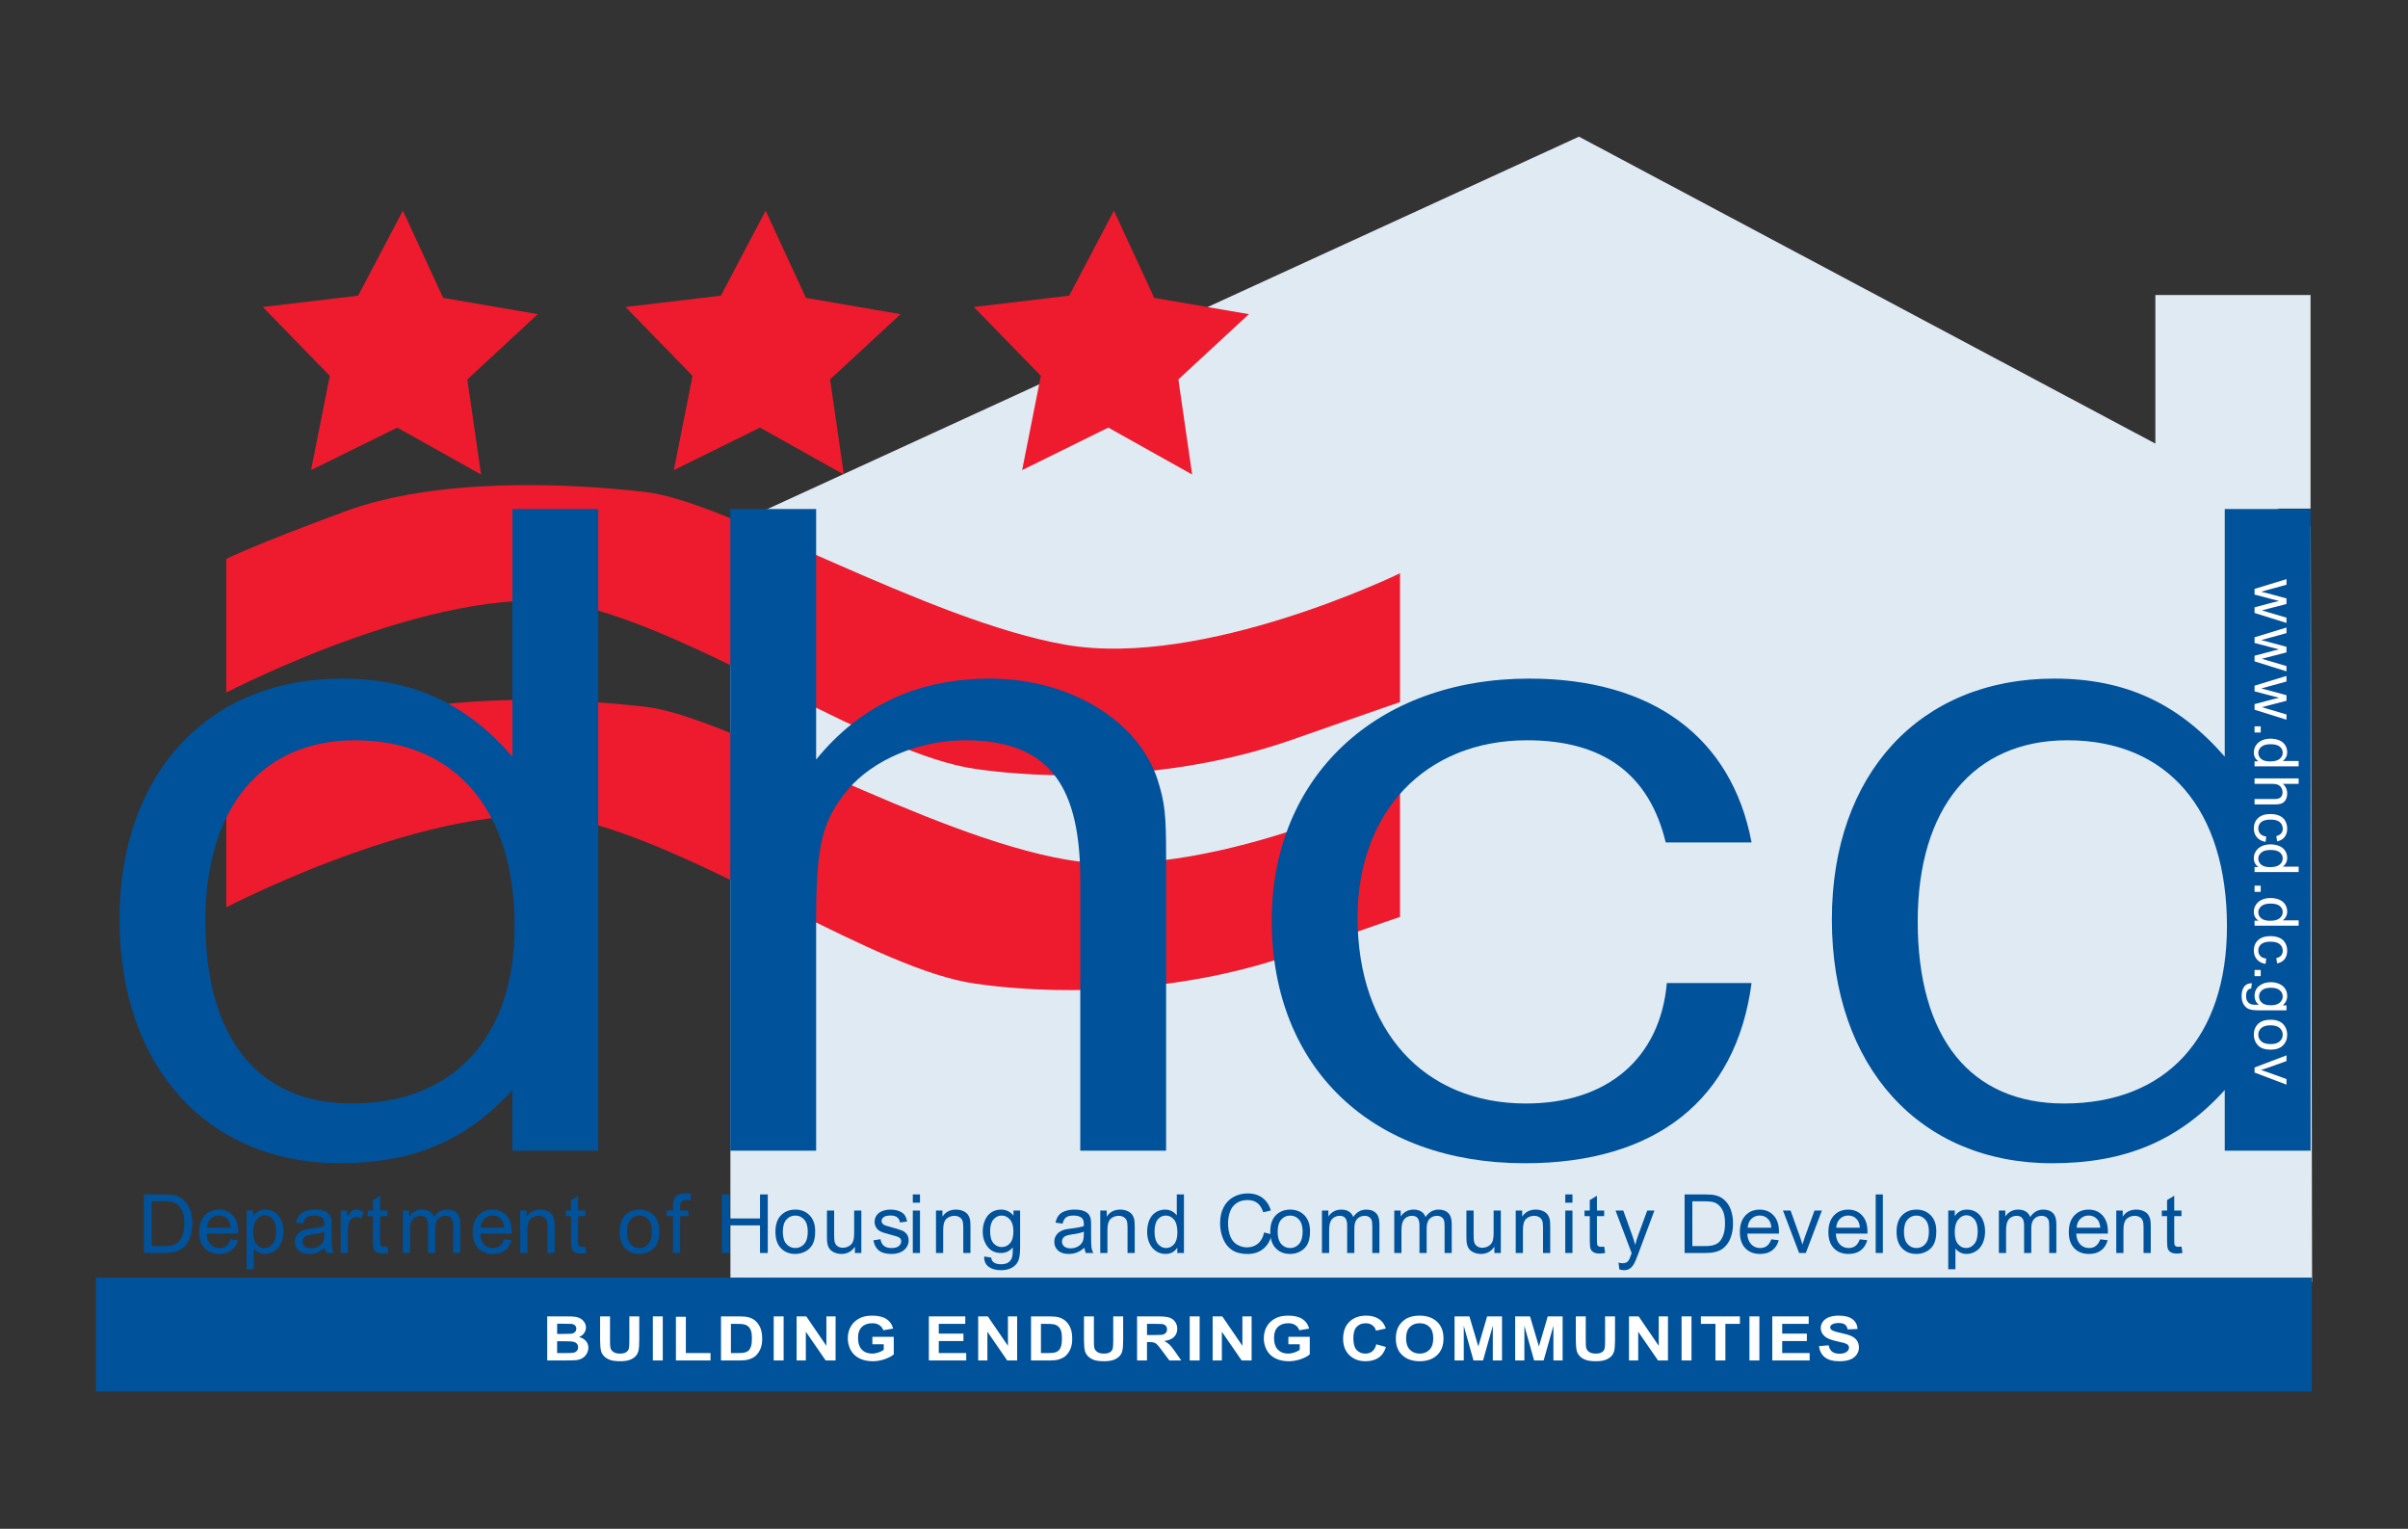 <?xml version="1.0" encoding="UTF-8"?><svg id="Layer_1" xmlns="http://www.w3.org/2000/svg" xmlns:xlink="http://www.w3.org/1999/xlink" viewBox="0 0 234.719 148.98"><rect x="0" y="0" width="234.719" height="148.98" fill="#333333" stroke="none"/><defs><clipPath id="clippath"><rect x="9.35" y="13.317" width="216" height="122.286" style="fill:none;"/></clipPath></defs><g style="clip-path:url(#clippath);"><polyline points="71.186 51.266 153.909 13.317 225.236 51.29 225.369 124.928 71.198 124.57 71.186 51.266" style="fill:#e0eaf3;"/><rect x="9.35" y="124.502" width="216" height="11.101" style="fill:#00529b;"/></g><path d="M53.339,128.281h1.914c.379,0,.662.014.848.043.186.028.353.087.5.177.147.09.269.21.367.358.098.151.147.318.147.503,0,.202-.06.386-.181.554-.121.168-.285.294-.492.378.292.076.516.206.673.39.157.183.235.399.235.647,0,.195-.05.386-.152.569-.1.186-.239.333-.415.444-.175.109-.391.178-.648.203-.161.016-.55.025-1.166.029h-1.63v-4.295M54.306,128.996v.993h.634c.376,0,.611-.005.702-.014.165-.018.296-.069.39-.155.095-.084.143-.196.143-.335,0-.132-.041-.241-.123-.323-.082-.084-.203-.134-.364-.151-.096-.01-.372-.015-.827-.015h-.555ZM54.306,130.704v1.149h.895c.349,0,.569-.009.663-.027.144-.023.261-.08.351-.172.09-.089.136-.212.136-.364,0-.129-.035-.238-.105-.328-.069-.09-.17-.155-.302-.196s-.417-.062-.857-.062h-.781Z" style="fill:#fff;"/><path d="M58.494,128.281h.967v2.327c0,.369.012.608.036.717.041.176.14.318.296.423.155.108.368.16.639.16.274,0,.48-.05.62-.15.139-.102.223-.225.251-.371.029-.147.043-.39.043-.73v-2.376h.967v2.256c0,.516-.026.88-.078,1.093-.053.213-.149.393-.289.539-.141.147-.329.263-.564.351-.235.086-.542.13-.921.13-.458,0-.804-.048-1.041-.142-.236-.096-.423-.219-.56-.369-.137-.153-.228-.311-.271-.477-.063-.246-.095-.609-.095-1.09v-2.291" style="fill:#fff;"/><rect x="63.636" y="128.281" width=".967" height="4.295" style="fill:#fff;"/><polyline points="65.886 132.576 65.886 128.317 66.853 128.317 66.853 131.853 69.258 131.853 69.258 132.576 65.886 132.576" style="fill:#fff;"/><path d="M70.279,128.281h1.767c.399,0,.703.028.912.082.281.075.521.206.722.396.2.189.353.421.457.696.105.274.157.612.157,1.015,0,.353-.049.658-.147.914-.12.312-.291.565-.513.759-.167.146-.394.26-.68.342-.213.061-.498.091-.855.091h-1.82v-4.295M71.246,129.008v2.845h.722c.27,0,.465-.014.585-.041.157-.036.287-.095.39-.179.104-.084.188-.223.254-.414.065-.194.097-.455.097-.787s-.032-.587-.097-.765c-.066-.178-.158-.316-.275-.416-.117-.1-.267-.167-.448-.202-.135-.027-.399-.041-.793-.041h-.435Z" style="fill:#fff;"/><rect x="75.417" y="128.281" width=".967" height="4.295" style="fill:#fff;"/><polyline points="77.651 132.576 77.651 128.281 78.592 128.281 80.552 131.15 80.552 128.281 81.45 128.281 81.45 132.576 80.48 132.576 78.549 129.775 78.549 132.576 77.651 132.576" style="fill:#fff;"/><path d="M85.035,130.997v-.723h2.084v1.71c-.203.176-.496.331-.88.465-.385.133-.774.201-1.168.201-.501,0-.938-.095-1.31-.283-.372-.189-.653-.459-.84-.808-.187-.352-.281-.733-.281-1.145,0-.447.105-.845.314-1.192.209-.348.515-.614.918-.8.307-.143.689-.214,1.146-.214.595,0,1.059.112,1.394.335.334.225.549.533.645.928l-.96.161c-.068-.211-.195-.378-.381-.499-.186-.123-.419-.184-.698-.184-.422,0-.758.12-1.007.361-.25.24-.374.596-.374,1.069,0,.51.126.893.378,1.146.253.256.584.383.994.383.202,0,.405-.035.609-.107.204-.07.378-.157.524-.259v-.545h-1.107" style="fill:#fff;"/><polyline points="90.54 132.576 90.54 128.281 94.091 128.281 94.091 129.008 91.507 129.008 91.507 129.96 93.912 129.96 93.912 130.684 91.507 130.684 91.507 131.853 94.183 131.853 94.183 132.576 90.54 132.576" style="fill:#fff;"/><polyline points="95.348 132.576 95.348 128.281 96.288 128.281 98.249 131.15 98.249 128.281 99.147 128.281 99.147 132.576 98.177 132.576 96.246 129.775 96.246 132.576 95.348 132.576" style="fill:#fff;"/><path d="M100.499,128.281h1.767c.399,0,.703.028.912.082.281.075.521.206.722.396.2.189.353.421.457.696.105.274.157.612.157,1.015,0,.353-.049.658-.147.914-.12.312-.291.565-.513.759-.168.146-.394.26-.68.342-.213.061-.498.091-.855.091h-1.82v-4.295M101.466,129.008v2.845h.722c.27,0,.465-.014.585-.041.156-.036.287-.095.39-.179.104-.084.188-.223.253-.414.066-.194.098-.455.098-.787s-.032-.587-.098-.765c-.065-.178-.157-.316-.274-.416-.118-.1-.267-.167-.448-.202-.135-.027-.399-.041-.793-.041h-.435Z" style="fill:#fff;"/><path d="M105.661,128.281h.967v2.327c0,.369.012.608.036.717.041.176.14.318.295.423.156.108.369.16.639.16.275,0,.481-.05.621-.15.139-.102.223-.225.252-.371.028-.147.042-.39.042-.73v-2.376h.967v2.256c0,.516-.026.88-.079,1.093-.052.213-.148.393-.289.539-.14.147-.328.263-.563.351-.235.086-.542.13-.921.13-.458,0-.804-.048-1.041-.142-.236-.096-.423-.219-.56-.369-.137-.153-.228-.311-.271-.477-.063-.246-.095-.609-.095-1.09v-2.291" style="fill:#fff;"/><path d="M110.836,132.576v-4.295h2.035c.512,0,.884.039,1.116.116.232.078.417.214.557.412.139.197.209.423.209.676,0,.323-.106.589-.317.798-.211.211-.527.343-.947.398.209.109.381.229.517.36s.32.363.551.697l.585.838h-1.157l-.699-.934c-.248-.334-.418-.544-.51-.632-.091-.086-.188-.147-.29-.178-.103-.033-.265-.049-.487-.049h-.196v1.793h-.967M111.803,130.098h.715c.464,0,.754-.018.869-.053.116-.035.206-.096.271-.182.066-.086.098-.193.098-.322,0-.144-.043-.262-.129-.349-.086-.09-.207-.146-.364-.169-.079-.01-.313-.015-.705-.015h-.755v1.09Z" style="fill:#fff;"/><rect x="115.968" y="128.281" width=".967" height="4.295" style="fill:#fff;"/><polyline points="118.202 132.576 118.202 128.281 119.142 128.281 121.103 131.15 121.103 128.281 122.001 128.281 122.001 132.576 121.031 132.576 119.1 129.775 119.1 132.576 118.202 132.576" style="fill:#fff;"/><path d="M125.585,130.997v-.723h2.084v1.71c-.202.176-.496.331-.88.465-.385.133-.774.201-1.168.201-.501,0-.938-.095-1.31-.283-.373-.189-.652-.459-.84-.808-.187-.352-.281-.733-.281-1.145,0-.447.105-.845.314-1.192.209-.348.515-.614.918-.8.307-.143.689-.214,1.147-.214.594,0,1.058.112,1.393.335.334.225.549.533.645.928l-.96.161c-.068-.211-.195-.378-.381-.499-.186-.123-.418-.184-.697-.184-.423,0-.759.12-1.008.361-.25.24-.374.596-.374,1.069,0,.51.126.893.379,1.146.252.256.583.383.993.383.202,0,.405-.035.609-.107.203-.07.378-.157.524-.259v-.545h-1.107" style="fill:#fff;"/><path d="M134.155,130.997l.938.267c-.144.469-.383.816-.717,1.045-.335.226-.758.341-1.273.341-.635,0-1.158-.195-1.567-.585-.41-.389-.615-.922-.615-1.598,0-.715.206-1.27.617-1.666.412-.395.954-.593,1.624-.593.586,0,1.062.155,1.428.466.218.184.381.447.49.791l-.958.205c-.056-.223-.174-.398-.354-.527-.179-.129-.398-.194-.655-.194-.355,0-.643.115-.864.343-.221.229-.332.599-.332,1.11,0,.543.109.93.327,1.161.218.23.501.345.85.345.256,0,.478-.073.663-.219.185-.147.318-.377.398-.692" style="fill:#fff;"/><path d="M136.06,130.455c0-.437.073-.805.219-1.101.109-.219.258-.415.446-.589.188-.174.395-.303.619-.387.298-.113.642-.17,1.032-.17.706,0,1.27.196,1.694.589.424.393.635.938.635,1.638,0,.693-.21,1.235-.63,1.628-.42.39-.982.587-1.685.587-.713,0-1.279-.195-1.7-.585-.42-.389-.63-.926-.63-1.61M137.057,130.426c0,.486.125.855.375,1.105.251.252.568.377.954.377s.702-.125.949-.373c.247-.25.371-.623.371-1.121,0-.492-.121-.859-.361-1.101-.241-.243-.56-.364-.959-.364s-.72.123-.964.368c-.243.246-.365.615-.365,1.109Z" style="fill:#fff;"/><polyline points="141.783 132.576 141.783 128.281 143.23 128.281 144.099 131.211 144.958 128.281 146.409 128.281 146.409 132.576 145.51 132.576 145.51 129.195 144.559 132.576 143.628 132.576 142.681 129.195 142.681 132.576 141.783 132.576" style="fill:#fff;"/><polyline points="147.69 132.576 147.69 128.281 149.138 128.281 150.006 131.211 150.866 128.281 152.316 128.281 152.316 132.576 151.418 132.576 151.418 129.195 150.467 132.576 149.536 132.576 148.589 129.195 148.589 132.576 147.69 132.576" style="fill:#fff;"/><path d="M153.604,128.281h.967v2.327c0,.369.012.608.036.717.041.176.14.318.296.423.155.108.368.16.638.16.275,0,.482-.05.621-.15.14-.102.224-.225.252-.371.028-.147.042-.39.042-.73v-2.376h.967v2.256c0,.516-.026.88-.078,1.093-.053.213-.149.393-.289.539-.141.147-.329.263-.564.351-.235.086-.542.13-.921.13-.457,0-.804-.048-1.04-.142-.237-.096-.424-.219-.561-.369-.137-.153-.227-.311-.271-.477-.063-.246-.095-.609-.095-1.09v-2.291" style="fill:#fff;"/><polyline points="158.786 132.576 158.786 128.281 159.726 128.281 161.686 131.15 161.686 128.281 162.585 128.281 162.585 132.576 161.615 132.576 159.684 129.775 159.684 132.576 158.786 132.576" style="fill:#fff;"/><rect x="163.912" y="128.281" width=".966" height="4.295" style="fill:#fff;"/><polyline points="167.213 132.576 167.213 129.008 165.792 129.008 165.792 128.281 169.598 128.281 169.598 129.008 168.181 129.008 168.181 132.576 167.213 132.576" style="fill:#fff;"/><rect x="170.528" y="128.281" width=".967" height="4.295" style="fill:#fff;"/><polyline points="172.752 132.576 172.752 128.281 176.303 128.281 176.303 129.008 173.719 129.008 173.719 129.96 176.123 129.96 176.123 130.684 173.719 130.684 173.719 131.853 176.394 131.853 176.394 132.576 172.752 132.576" style="fill:#fff;"/><path d="M177.304,131.179l.941-.082c.057.283.172.491.345.624.173.133.406.199.7.199.311,0,.547-.059.704-.178.158-.117.237-.256.237-.414,0-.101-.033-.187-.099-.26-.067-.07-.183-.132-.348-.185-.113-.035-.372-.098-.774-.188-.519-.115-.882-.256-1.092-.424-.294-.237-.441-.525-.441-.865,0-.218.07-.423.207-.613.139-.191.338-.336.598-.435.261-.1.575-.15.943-.15.601,0,1.053.118,1.357.355.304.236.464.551.479.946l-.967.038c-.041-.221-.13-.379-.266-.477-.137-.095-.341-.144-.613-.144-.281,0-.501.052-.659.155-.103.067-.155.155-.155.267,0,.101.049.188.145.261.122.091.418.187.888.287.47.099.819.202,1.043.309.226.106.403.252.53.436.128.185.191.413.191.684,0,.246-.076.477-.228.692-.153.215-.369.374-.648.479-.278.104-.626.156-1.042.156-.605,0-1.07-.125-1.394-.377-.325-.25-.519-.616-.582-1.096" style="fill:#fff;"/><path d="M22.055,54.465v13.023s22.325-11.625,34.883-8.371c12.556,3.256,28.37,14.418,38.137,15.815,9.767,1.392,21.392.463,30.694-2.791,9.303-3.256,10.698-3.723,10.698-3.723v-12.555s-19.069,9.301-32.556,6.975c-13.488-2.326-33.021-13.953-40.927-14.883-7.908-.929-20.464-1.394-29.301,1.862-8.837,3.253-11.628,4.648-11.628,4.648" style="fill:#ed1b2d;"/><path d="M22.055,75.395v13.024s22.325-11.627,34.883-8.372c12.556,3.254,28.37,14.416,38.137,15.813,9.767,1.394,21.392.463,30.694-2.791,9.303-3.256,10.698-3.721,10.698-3.721v-12.556s-19.068,9.3-32.556,6.974c-13.487-2.324-33.021-13.951-40.927-14.881-7.908-.931-20.464-1.396-29.301,1.86-8.837,3.256-11.628,4.65-11.628,4.65" style="fill:#ed1b2d;"/><polyline points="46.894 46.242 38.723 41.671 30.322 45.81 32.146 36.626 25.613 29.917 34.911 28.812 39.271 20.527 43.197 29.028 52.425 30.615 45.553 36.974 46.894 46.242" style="fill:#ed1b2d;"/><polyline points="82.254 46.242 74.082 41.669 65.682 45.81 67.506 36.626 60.974 29.917 70.271 28.811 74.632 20.527 78.556 29.028 87.784 30.615 80.911 36.974 82.254 46.242" style="fill:#ed1b2d;"/><polyline points="116.204 46.242 108.032 41.669 99.633 45.81 101.456 36.626 94.924 29.917 104.222 28.811 108.581 20.527 112.506 29.028 121.735 30.615 114.862 36.974 116.204 46.242" style="fill:#ed1b2d;"/><path d="M58.313,49.605v62.53h-8.366v-5.913c-4.506,4.976-9.762,7.135-16.842,7.135-12.873,0-21.455-9.389-21.455-23.755,0-14.177,8.582-23.473,21.669-23.473,6.973,0,12.122,2.443,16.628,7.606v-24.13h8.366M34.606,72.139c-9.118,0-14.589,6.572-14.589,17.65,0,11.363,5.149,17.746,14.267,17.746,9.977,0,15.877-6.479,15.877-17.276,0-11.36-5.793-18.12-15.555-18.12Z" style="fill:#00529b;"/><path d="M79.552,74.017c4.291-5.258,9.87-7.888,16.949-7.888,7.724,0,14.374,4.037,16.306,9.765.75,2.348.858,3.475.858,7.605v28.636h-8.367v-26.851c-.107-9.202-3.433-13.145-11.264-13.145-4.398,0-8.904,1.878-11.371,4.787-2.575,3.101-3.111,5.446-3.111,12.959v22.25h-8.366v-62.53h8.366v24.412" style="fill:#00529b;"/><path d="M162.365,82.092c-1.609-6.667-6.115-9.953-13.516-9.953-9.87,0-16.52,6.946-16.52,17.274,0,10.986,6.437,18.122,16.413,18.122,7.937,0,13.087-4.413,13.731-11.736h8.259c-1.502,11.36-9.333,17.558-22.098,17.558-14.91,0-24.672-9.296-24.672-23.66,0-13.991,10.19-23.568,25.101-23.568,12.015,0,19.738,5.727,21.669,15.963h-8.367" style="fill:#00529b;"/><path d="M225.225,49.605v62.53h-8.368v-5.913c-4.504,4.976-9.76,7.135-16.84,7.135-12.875,0-21.456-9.389-21.456-23.755,0-14.177,8.581-23.473,21.669-23.473,6.973,0,12.123,2.443,16.627,7.606v-24.13h8.368M201.517,72.139c-9.118,0-14.588,6.572-14.588,17.65,0,11.363,5.148,17.746,14.267,17.746,9.977,0,15.876-6.479,15.876-17.276,0-11.36-5.792-18.12-15.555-18.12Z" style="fill:#00529b;"/><rect x="210.093" y="28.75" width="15.125" height="20.814" style="fill:#e0eaf3;"/><path d="M219.763,57.388l3.111-.952v.545l-1.796.495-.668.185c.033.007.247.061.642.161l1.822.495v.542l-1.805.466-.594.155.6.179,1.799.533v.512l-3.111-.972v-.548l1.863-.495.53-.12-2.393-.63v-.551" style="fill:#333b97;"/><path d="M219.763,62.104l3.111-.952v.545l-1.796.495-.668.184c.033.008.247.062.642.162l1.822.495v.542l-1.805.466-.594.155.6.179,1.799.533v.512l-3.111-.972v-.548l1.863-.495.53-.12-2.393-.63v-.551" style="fill:#333b97;"/><path d="M219.763,66.819l3.111-.952v.545l-1.796.495-.668.184c.033.008.247.062.642.162l1.822.495v.542l-1.805.466-.594.155.6.179,1.799.533v.512l-3.111-.972v-.548l1.863-.495.53-.12-2.393-.63v-.551" style="fill:#333b97;"/><rect x="219.763" y="70.78" width=".6" height=".601" style="fill:#333b97;"/><path d="M219.763,74.191h.392c-.308-.197-.463-.487-.463-.87,0-.248.069-.476.205-.684.137-.208.328-.369.573-.483.245-.114.527-.172.845-.172.311,0,.592.052.846.155.252.104.446.259.581.466.135.207.202.439.202.695,0,.187-.039.354-.119.5-.078.147-.182.266-.308.358h1.541v.524h-4.295v-.489M221.315,72.524c-.398,0-.696.084-.893.252-.197.168-.296.366-.296.595s.094.426.283.588c.188.161.476.241.862.241.426,0,.739-.082.938-.246.199-.164.299-.367.299-.607,0-.234-.096-.429-.287-.587-.192-.157-.494-.236-.906-.236Z" style="fill:#333b97;"/><path d="M219.763,75.857h4.295v.527h-1.541c.285.246.427.557.427.932,0,.23-.045.431-.136.601-.09.169-.216.291-.376.364-.161.073-.393.11-.698.11h-1.971v-.527h1.971c.264,0,.456-.058.575-.172.122-.114.181-.275.181-.484,0-.157-.041-.304-.122-.442-.08-.138-.19-.235-.329-.294-.139-.058-.33-.088-.574-.088h-1.702v-.527" style="fill:#333b97;"/><path d="M220.902,81.518l-.067.519c-.358-.057-.637-.203-.84-.436-.201-.233-.303-.519-.303-.859,0-.426.139-.769.418-1.028.278-.259.677-.387,1.197-.387.335,0,.629.055.881.167.252.111.442.28.567.507.127.228.189.476.189.744,0,.337-.086.614-.256.829-.171.215-.414.352-.728.413l-.079-.513c.209-.049.366-.136.471-.26.106-.124.159-.273.159-.449,0-.266-.096-.481-.286-.647-.191-.166-.492-.249-.904-.249-.418,0-.721.08-.911.24-.189.16-.284.369-.284.627,0,.207.063.38.19.518.127.139.323.227.586.264" style="fill:#333b97;"/><path d="M219.763,84.493h.392c-.308-.197-.463-.487-.463-.87,0-.248.069-.476.205-.684.137-.208.328-.369.573-.483.245-.114.527-.172.845-.172.311,0,.592.052.846.155.252.104.446.259.581.466.135.207.202.439.202.694,0,.188-.039.355-.119.501-.078.147-.182.266-.308.358h1.541v.524h-4.295v-.489M221.315,82.826c-.398,0-.696.084-.893.252-.197.168-.296.366-.296.595s.094.426.283.588c.188.161.476.241.862.241.426,0,.739-.082.938-.246.199-.164.299-.367.299-.607,0-.234-.096-.429-.287-.587-.192-.157-.494-.236-.906-.236Z" style="fill:#333b97;"/><rect x="219.763" y="86.308" width=".6" height=".601" style="fill:#333b97;"/><path d="M219.763,89.72h.392c-.308-.197-.463-.487-.463-.87,0-.248.069-.477.205-.685.137-.208.328-.369.573-.483.245-.114.527-.171.845-.171.311,0,.592.052.846.155.252.104.446.259.581.466.135.207.202.439.202.694,0,.188-.039.355-.119.501-.078.147-.182.266-.308.358h1.541v.524h-4.295v-.489M221.315,88.053c-.398,0-.696.084-.893.252-.197.168-.296.366-.296.595s.094.425.283.587c.188.161.476.242.862.242.426,0,.739-.082.938-.246.199-.164.299-.367.299-.607,0-.234-.096-.43-.287-.588-.192-.157-.494-.235-.906-.235Z" style="fill:#333b97;"/><path d="M220.902,93.415l-.067.519c-.358-.057-.637-.202-.84-.435-.201-.233-.303-.521-.303-.86,0-.426.139-.768.418-1.027.278-.259.677-.388,1.197-.388.335,0,.629.055.881.167.252.111.442.281.567.508.127.228.189.475.189.743,0,.337-.086.614-.256.829-.171.215-.414.352-.728.413l-.079-.513c.209-.049.366-.135.471-.259.106-.124.159-.274.159-.45,0-.266-.096-.481-.286-.647-.191-.166-.492-.249-.904-.249-.418,0-.721.08-.911.24-.189.16-.284.369-.284.627,0,.207.063.38.19.518.127.139.323.227.586.264" style="fill:#333b97;"/><rect x="219.763" y="94.522" width=".6" height=".601" style="fill:#333b97;"/><path d="M219.505,95.818l-.076.513c-.159.022-.274.081-.346.179-.098.131-.147.309-.147.536,0,.244.049.433.147.565.098.133.234.223.41.27.107.027.333.04.677.038-.272-.23-.407-.518-.407-.861,0-.428.154-.759.462-.993.309-.235.679-.352,1.111-.352.297,0,.571.054.821.161.251.108.445.263.582.467.137.204.205.444.205.72,0,.367-.148.67-.445.908h.375v.486h-2.69c-.484,0-.828-.05-1.029-.148-.203-.099-.362-.255-.479-.469-.118-.214-.176-.477-.176-.789,0-.371.083-.671.251-.9.166-.228.418-.338.754-.331M221.374,96.255c-.408,0-.706.081-.894.243-.187.162-.281.365-.281.609s.093.446.28.61c.186.164.479.246.877.246.381,0,.668-.085.862-.254.193-.169.29-.372.29-.61,0-.235-.095-.434-.286-.598-.19-.164-.473-.246-.848-.246Z" style="fill:#333b97;"/><path d="M221.318,99.373c.576,0,1.003.16,1.281.48.23.268.345.594.345.979,0,.428-.14.777-.42,1.049-.281.271-.668.407-1.162.407-.4,0-.715-.061-.945-.181-.23-.12-.407-.295-.534-.524-.127-.23-.191-.48-.191-.751,0-.436.14-.788.419-1.057.28-.268.682-.402,1.207-.402M221.318,99.915c-.398,0-.697.087-.895.261s-.297.392-.297.656c0,.262.099.479.299.653.199.174.503.261.911.261.385,0,.677-.088.874-.263.198-.174.298-.391.298-.651,0-.264-.099-.482-.296-.656-.197-.174-.495-.261-.894-.261Z" style="fill:#333b97;"/><path d="M219.763,104.027l3.111-1.183v.556l-1.863.668c-.202.072-.411.139-.627.199.164.047.361.113.591.197l1.899.691v.542l-3.111-1.178v-.492" style="fill:#333b97;"/><path d="M219.763,57.388l3.111-.952v.545l-1.796.495-.668.185c.033.007.247.061.642.161l1.822.495v.542l-1.805.466-.594.155.6.179,1.799.533v.512l-3.111-.972v-.548l1.863-.495.53-.12-2.393-.63v-.551" style="fill:#fff;"/><path d="M219.763,62.104l3.111-.952v.545l-1.796.495-.668.184c.033.008.247.062.642.162l1.822.495v.542l-1.805.466-.594.155.6.179,1.799.533v.512l-3.111-.972v-.548l1.863-.495.53-.12-2.393-.63v-.551" style="fill:#fff;"/><path d="M219.763,66.819l3.111-.952v.545l-1.796.495-.668.184c.033.008.247.062.642.162l1.822.495v.542l-1.805.466-.594.155.6.179,1.799.533v.512l-3.111-.972v-.548l1.863-.495.53-.12-2.393-.63v-.551" style="fill:#fff;"/><rect x="219.763" y="70.78" width=".6" height=".601" style="fill:#fff;"/><path d="M219.763,74.191h.392c-.308-.197-.463-.487-.463-.87,0-.248.069-.476.205-.684.137-.208.328-.369.573-.483.245-.114.527-.172.845-.172.311,0,.592.052.846.155.252.104.446.259.581.466.135.207.202.439.202.695,0,.187-.039.354-.119.5-.078.147-.182.266-.308.358h1.541v.524h-4.295v-.489M221.315,72.524c-.398,0-.696.084-.893.252-.197.168-.296.366-.296.595s.094.426.283.588c.188.161.476.241.862.241.426,0,.739-.082.938-.246.199-.164.299-.367.299-.607,0-.234-.096-.429-.287-.587-.192-.157-.494-.236-.906-.236Z" style="fill:#fff;"/><path d="M219.763,75.857h4.295v.527h-1.541c.285.246.427.557.427.932,0,.23-.045.431-.136.601-.09.169-.216.291-.376.364-.161.073-.393.11-.698.11h-1.971v-.527h1.971c.264,0,.456-.058.575-.172.122-.114.181-.275.181-.484,0-.157-.041-.304-.122-.442-.08-.138-.19-.235-.329-.294-.139-.058-.33-.088-.574-.088h-1.702v-.527" style="fill:#fff;"/><path d="M220.902,81.518l-.067.519c-.358-.057-.637-.203-.84-.436-.201-.233-.303-.519-.303-.859,0-.426.139-.769.418-1.028.278-.259.677-.387,1.197-.387.335,0,.629.055.881.167.252.111.442.28.567.507.127.228.189.476.189.744,0,.337-.086.614-.256.829-.171.215-.414.352-.728.413l-.079-.513c.209-.049.366-.136.471-.26.106-.124.159-.273.159-.449,0-.266-.096-.481-.286-.647-.191-.166-.492-.249-.904-.249-.418,0-.721.08-.911.24-.189.16-.284.369-.284.627,0,.207.063.38.19.518.127.139.323.227.586.264" style="fill:#fff;"/><path d="M219.763,84.493h.392c-.308-.197-.463-.487-.463-.87,0-.248.069-.476.205-.684.137-.208.328-.369.573-.483.245-.114.527-.172.845-.172.311,0,.592.052.846.155.252.104.446.259.581.466.135.207.202.439.202.694,0,.188-.039.355-.119.501-.078.147-.182.266-.308.358h1.541v.524h-4.295v-.489M221.315,82.826c-.398,0-.696.084-.893.252-.197.168-.296.366-.296.595s.094.426.283.588c.188.161.476.241.862.241.426,0,.739-.082.938-.246.199-.164.299-.367.299-.607,0-.234-.096-.429-.287-.587-.192-.157-.494-.236-.906-.236Z" style="fill:#fff;"/><rect x="219.763" y="86.308" width=".6" height=".601" style="fill:#fff;"/><path d="M219.763,89.72h.392c-.308-.197-.463-.487-.463-.87,0-.248.069-.477.205-.685.137-.208.328-.369.573-.483.245-.114.527-.171.845-.171.311,0,.592.052.846.155.252.104.446.259.581.466.135.207.202.439.202.694,0,.188-.039.355-.119.501-.078.147-.182.266-.308.358h1.541v.524h-4.295v-.489M221.315,88.053c-.398,0-.696.084-.893.252-.197.168-.296.366-.296.595s.094.425.283.587c.188.161.476.242.862.242.426,0,.739-.082.938-.246.199-.164.299-.367.299-.607,0-.234-.096-.43-.287-.588-.192-.157-.494-.235-.906-.235Z" style="fill:#fff;"/><path d="M220.902,93.415l-.067.519c-.358-.057-.637-.202-.84-.435-.201-.233-.303-.521-.303-.86,0-.426.139-.768.418-1.027.278-.259.677-.388,1.197-.388.335,0,.629.055.881.167.252.111.442.281.567.508.127.228.189.475.189.743,0,.337-.086.614-.256.829-.171.215-.414.352-.728.413l-.079-.513c.209-.049.366-.135.471-.259.106-.124.159-.274.159-.45,0-.266-.096-.481-.286-.647-.191-.166-.492-.249-.904-.249-.418,0-.721.08-.911.24-.189.16-.284.369-.284.627,0,.207.063.38.19.518.127.139.323.227.586.264" style="fill:#fff;"/><rect x="219.763" y="94.522" width=".6" height=".601" style="fill:#fff;"/><path d="M219.505,95.818l-.076.513c-.159.022-.274.081-.346.179-.098.131-.147.309-.147.536,0,.244.049.433.147.565.098.133.234.223.41.27.107.027.333.04.677.038-.272-.23-.407-.518-.407-.861,0-.428.154-.759.462-.993.309-.235.679-.352,1.111-.352.297,0,.571.054.821.161.251.108.445.263.582.467.137.204.205.444.205.72,0,.367-.148.67-.445.908h.375v.486h-2.69c-.484,0-.828-.05-1.029-.148-.203-.099-.362-.255-.479-.469-.118-.214-.176-.477-.176-.789,0-.371.083-.671.251-.9.166-.228.418-.338.754-.331M221.374,96.255c-.408,0-.706.081-.894.243-.187.162-.281.365-.281.609s.093.446.28.61c.186.164.479.246.877.246.381,0,.668-.085.862-.254.193-.169.29-.372.29-.61,0-.235-.095-.434-.286-.598-.19-.164-.473-.246-.848-.246Z" style="fill:#fff;"/><path d="M221.318,99.373c.576,0,1.003.16,1.281.48.23.268.345.594.345.979,0,.428-.14.777-.42,1.049-.281.271-.668.407-1.162.407-.4,0-.715-.061-.945-.181-.23-.12-.407-.295-.534-.524-.127-.23-.191-.48-.191-.751,0-.436.14-.788.419-1.057.28-.268.682-.402,1.207-.402M221.318,99.915c-.398,0-.697.087-.895.261s-.297.392-.297.656c0,.262.099.479.299.653.199.174.503.261.911.261.385,0,.677-.088.874-.263.198-.174.298-.391.298-.651,0-.264-.099-.482-.296-.656-.197-.174-.495-.261-.894-.261Z" style="fill:#fff;"/><path d="M219.763,104.027l3.111-1.183v.556l-1.863.668c-.202.072-.411.139-.627.199.164.047.361.113.591.197l1.899.691v.542l-3.111-1.178v-.492" style="fill:#fff;"/><path d="M14.026,122.103v-5.708h1.966c.444,0,.782.027,1.016.082.327.075.606.212.837.409.301.254.526.579.676.975.149.396.224.848.224,1.357,0,.433-.05.817-.152,1.152-.101.335-.231.613-.389.831-.158.22-.332.393-.52.519-.188.126-.415.221-.681.286-.266.064-.572.097-.917.097h-2.06M14.782,121.43h1.219c.376,0,.671-.035.886-.106.214-.07.385-.169.512-.296.179-.178.319-.419.418-.722.1-.302.15-.669.15-1.1,0-.597-.098-1.056-.294-1.376-.196-.321-.434-.536-.714-.644-.202-.078-.528-.118-.977-.118h-1.199v4.362Z" style="fill:#00529b;"/><path d="M22.477,120.772l.724.088c-.114.424-.326.752-.634.986-.31.233-.704.35-1.185.35-.604,0-1.084-.186-1.438-.558s-.531-.895-.531-1.568c0-.695.178-1.235.537-1.619.358-.384.823-.576,1.394-.576.553,0,1.004.188,1.355.565.35.376.525.905.525,1.587,0,.042,0,.105-.004.188h-3.083c.026.454.154.802.385,1.043s.519.362.864.362c.258,0,.477-.067.659-.202.181-.136.325-.351.432-.646M20.176,119.639h2.309c-.032-.349-.12-.61-.265-.783-.223-.27-.513-.405-.868-.405-.323,0-.593.108-.812.323s-.341.503-.364.865Z" style="fill:#00529b;"/><path d="M24.039,123.688v-5.72h.639v.537c.15-.21.321-.367.51-.473.19-.105.419-.157.689-.157.353,0,.665.091.935.273.27.181.473.437.611.768.137.331.206.693.206,1.088,0,.424-.076.805-.227,1.144-.152.337-.373.597-.663.778-.289.181-.593.27-.913.27-.233,0-.443-.049-.628-.147-.186-.1-.338-.224-.458-.374v2.013h-.701M24.674,120.059c0,.532.108.925.323,1.179.216.255.476.382.783.382.312,0,.578-.132.8-.395.222-.264.333-.672.333-1.225,0-.526-.109-.921-.325-1.183-.217-.262-.476-.393-.777-.393-.299,0-.563.14-.792.418-.23.279-.345.684-.345,1.217Z" style="fill:#00529b;"/><path d="M31.814,122.103c-.073-.146-.12-.316-.14-.51-.26.221-.51.376-.75.467-.24.09-.498.136-.773.136-.454,0-.803-.111-1.047-.333-.244-.221-.366-.505-.366-.85,0-.202.046-.388.138-.555.092-.168.213-.302.362-.403.15-.101.318-.178.505-.23.137-.036.345-.071.623-.105.565-.068.982-.148,1.249-.241.003-.096.004-.158.004-.183,0-.286-.066-.487-.198-.604-.179-.158-.446-.237-.799-.237-.329,0-.573.058-.73.173-.157.115-.273.32-.348.613l-.685-.093c.062-.293.164-.531.307-.71.143-.181.349-.32.619-.417.27-.098.583-.146.938-.146s.641.041.861.124c.221.083.383.188.487.314s.176.285.218.476c.023.12.035.335.035.647v.934c0,.652.015,1.064.045,1.237.029.172.088.337.177.496h-.732M31.615,120.027c-.254.105-.636.193-1.144.265-.289.042-.493.089-.612.141-.119.051-.211.128-.276.227-.065.1-.097.211-.097.333,0,.187.07.343.212.467.141.125.348.188.621.188.27,0,.51-.06.72-.178.21-.117.365-.279.463-.485.075-.158.113-.391.113-.701v-.257Z" style="fill:#00529b;"/><path d="M33.21,122.103v-4.135h.631v.627c.16-.293.309-.486.446-.58.136-.094.286-.14.449-.14.236,0,.476.075.72.226l-.241.65c-.171-.101-.342-.152-.514-.152-.153,0-.291.046-.412.138-.123.092-.209.22-.262.383-.077.249-.116.523-.116.819v2.164h-.701" style="fill:#00529b;"/><path d="M37.446,121.503c.078,0,.18-.009.308-.027l.101.619c-.198.042-.374.062-.53.062-.254,0-.451-.04-.591-.12-.141-.081-.239-.186-.296-.317-.057-.132-.086-.407-.086-.828v-2.379h-.514v-.545h.514v-1.024l.697-.42v1.444h.705v.545h-.705v2.418c0,.2.012.329.037.386.024.056.065.102.121.136.055.033.135.05.239.05" style="fill:#00529b;"/><path d="M39.262,122.103v-4.135h.627v.58c.13-.202.302-.365.518-.488.215-.123.46-.185.736-.185.306,0,.557.064.753.191.196.126.334.304.415.533.327-.483.752-.724,1.277-.724.41,0,.725.113.946.34.221.227.331.577.331,1.05v2.838h-.697v-2.605c0-.28-.023-.482-.068-.605-.045-.123-.128-.223-.248-.298-.119-.075-.259-.113-.42-.113-.291,0-.532.096-.724.29-.192.194-.288.503-.288.928v2.403h-.701v-2.687c0-.311-.057-.545-.171-.7-.115-.156-.302-.234-.561-.234-.198,0-.38.052-.547.156-.168.103-.289.256-.364.455-.076.2-.113.488-.113.864v2.146h-.701" style="fill:#00529b;"/><path d="M49.141,120.772l.724.088c-.114.424-.326.752-.634.986-.309.233-.704.35-1.184.35-.605,0-1.084-.186-1.439-.558-.354-.372-.531-.895-.531-1.568,0-.695.179-1.235.537-1.619.358-.384.823-.576,1.394-.576.553,0,1.004.188,1.355.565.35.376.525.905.525,1.587,0,.042,0,.105-.003.188h-3.084c.026.454.154.802.385,1.043.232.241.52.362.865.362.257,0,.476-.067.658-.202.181-.136.325-.351.432-.646M46.84,119.639h2.309c-.032-.349-.119-.61-.265-.783-.223-.27-.513-.405-.868-.405-.322,0-.593.108-.812.323-.219.215-.341.503-.364.865Z" style="fill:#00529b;"/><path d="M50.705,122.103v-4.135h.63v.588c.304-.454.743-.681,1.317-.681.249,0,.478.044.687.134s.365.207.469.352c.103.146.176.318.218.518.026.13.039.357.039.682v2.542h-.701v-2.515c0-.286-.027-.499-.082-.641-.054-.141-.151-.255-.29-.338-.139-.084-.302-.127-.489-.127-.298,0-.556.094-.772.284-.217.19-.325.55-.325,1.079v2.258h-.701" style="fill:#00529b;"/><path d="M56.751,121.503c.078,0,.181-.009.308-.027l.101.619c-.198.042-.374.062-.53.062-.254,0-.451-.04-.591-.12-.141-.081-.239-.186-.296-.317-.058-.132-.086-.407-.086-.828v-2.379h-.514v-.545h.514v-1.024l.697-.42v1.444h.705v.545h-.705v2.418c0,.2.012.329.037.386.024.056.065.102.121.136.055.033.135.05.239.05" style="fill:#00529b;"/><path d="M60.395,120.035c0-.765.212-1.333.638-1.701.356-.307.789-.459,1.301-.459.568,0,1.033.186,1.393.559.361.372.542.886.542,1.543,0,.532-.08.951-.24,1.256-.16.305-.391.542-.697.71-.305.169-.637.253-.998.253-.579,0-1.047-.185-1.404-.556-.357-.371-.535-.906-.535-1.605M61.115,120.035c0,.53.115.926.347,1.19.231.263.521.395.872.395.347,0,.637-.133.868-.397.231-.265.347-.668.347-1.211,0-.511-.117-.899-.349-1.162-.232-.264-.521-.395-.866-.395-.351,0-.641.131-.872.393-.232.262-.347.658-.347,1.187Z" style="fill:#00529b;"/><path d="M65.6,122.103v-3.59h-.619v-.545h.619v-.44c0-.278.024-.484.074-.619.067-.181.186-.329.356-.442.17-.112.408-.169.715-.169.197,0,.415.023.654.07l-.106.611c-.145-.026-.282-.038-.412-.038-.213,0-.364.044-.452.135s-.132.261-.132.51v.382h.806v.545h-.806v3.59h-.697" style="fill:#00529b;"/><polyline points="70.361 122.103 70.361 116.395 71.116 116.395 71.116 118.739 74.083 118.739 74.083 116.395 74.839 116.395 74.839 122.103 74.083 122.103 74.083 119.412 71.116 119.412 71.116 122.103 70.361 122.103" style="fill:#00529b;"/><path d="M75.585,120.035c0-.765.213-1.333.639-1.701.355-.307.789-.459,1.3-.459.569,0,1.033.186,1.394.559.361.372.541.886.541,1.543,0,.532-.079.951-.239,1.256-.16.305-.392.542-.697.71-.305.169-.638.253-.999.253-.578,0-1.046-.185-1.403-.556s-.536-.906-.536-1.605M76.306,120.035c0,.53.115.926.346,1.19.231.263.522.395.872.395.348,0,.637-.133.869-.397.231-.265.346-.668.346-1.211,0-.511-.116-.899-.348-1.162-.232-.264-.522-.395-.867-.395-.35,0-.641.131-.872.393-.231.262-.346.658-.346,1.187Z" style="fill:#00529b;"/><path d="M83.332,122.103v-.608c-.322.468-.759.701-1.312.701-.244,0-.472-.046-.683-.14-.212-.093-.369-.21-.471-.352-.103-.141-.175-.315-.217-.52-.028-.137-.042-.356-.042-.654v-2.562h.701v2.294c0,.365.014.612.043.739.044.185.137.329.28.435.142.104.319.157.529.157s.408-.054.592-.161c.184-.109.315-.255.392-.441.076-.185.114-.455.114-.807v-2.216h.701v4.135h-.627" style="fill:#00529b;"/><path d="M85.134,120.868l.693-.108c.039.277.147.49.325.639.178.147.426.221.746.221s.561-.065.716-.196c.156-.132.234-.285.234-.462,0-.158-.069-.283-.207-.374-.095-.062-.335-.141-.716-.237-.514-.13-.87-.242-1.069-.337-.198-.095-.349-.226-.451-.393-.103-.168-.154-.352-.154-.554,0-.185.042-.356.126-.513.085-.157.199-.287.345-.391.109-.081.258-.149.446-.205.188-.056.39-.083.605-.083.325,0,.609.046.855.14.245.094.426.219.543.38.117.159.197.373.241.64l-.685.093c-.031-.213-.121-.379-.27-.498-.15-.119-.361-.179-.633-.179-.322,0-.552.053-.69.159-.137.107-.206.232-.206.374,0,.091.029.173.086.246.057.075.146.137.268.186.071.026.277.086.62.18.496.132.841.24,1.037.325.196.084.35.207.462.367.111.161.167.362.167.6,0,.234-.068.454-.204.66-.137.206-.333.366-.59.479-.257.113-.548.169-.872.169-.538,0-.947-.111-1.229-.335-.281-.222-.461-.553-.539-.993" style="fill:#00529b;"/><path d="M89.676,117.201h-.701v-.806h.701v.806ZM89.676,122.103h-.701v-4.135h.701v4.135Z" style="fill:#00529b;"/><path d="M91.235,122.103v-4.135h.631v.588c.304-.454.742-.681,1.316-.681.249,0,.478.044.687.134s.366.207.47.352c.103.146.176.318.217.518.026.13.039.357.039.682v2.542h-.701v-2.515c0-.286-.027-.499-.081-.641-.055-.141-.152-.255-.29-.338-.139-.084-.302-.127-.489-.127-.299,0-.556.094-.773.284-.216.19-.325.55-.325,1.079v2.258h-.701" style="fill:#00529b;"/><path d="M95.931,122.445l.681.102c.029.21.108.363.238.459.174.13.411.195.712.195.325,0,.575-.065.752-.195.177-.13.296-.312.358-.545.036-.143.053-.442.051-.899-.307.361-.688.541-1.145.541-.568,0-1.008-.205-1.32-.616-.311-.41-.467-.901-.467-1.475,0-.395.071-.758.214-1.092.143-.334.35-.591.621-.772.271-.182.59-.273.956-.273.488,0,.89.197,1.207.592v-.499h.646v3.574c0,.644-.066,1.101-.196,1.369-.132.269-.339.481-.623.636-.285.156-.634.234-1.05.234-.493,0-.891-.111-1.195-.333-.304-.221-.45-.556-.44-1.003M96.511,119.961c0,.543.108.939.323,1.188.216.25.486.374.81.374.322,0,.592-.124.81-.373.218-.247.327-.635.327-1.166,0-.505-.112-.887-.337-1.144-.225-.257-.495-.385-.811-.385-.312,0-.577.126-.795.379s-.327.629-.327,1.127Z" style="fill:#00529b;"/><path d="M105.843,122.103c-.072-.146-.119-.316-.14-.51-.259.221-.509.376-.749.467-.241.09-.498.136-.773.136-.454,0-.804-.111-1.048-.333-.243-.221-.365-.505-.365-.85,0-.202.046-.388.138-.555.092-.168.213-.302.362-.403.149-.101.317-.178.504-.23.138-.036.345-.071.623-.105.566-.068.982-.148,1.25-.241.003-.096.004-.158.004-.183,0-.286-.066-.487-.199-.604-.179-.158-.445-.237-.798-.237-.33,0-.573.058-.73.173-.157.115-.273.32-.349.613l-.685-.093c.063-.293.165-.531.308-.71.142-.181.349-.32.619-.417.27-.098.583-.146.938-.146.353,0,.64.041.861.124s.383.188.487.314c.103.126.176.285.217.476.024.12.036.335.036.647v.934c0,.652.014,1.064.044,1.237.03.172.089.337.177.496h-.732M105.645,120.027c-.254.105-.636.193-1.145.265-.288.042-.492.089-.611.141-.119.051-.212.128-.277.227-.065.1-.097.211-.097.333,0,.187.071.343.212.467.142.125.349.188.621.188.27,0,.51-.06.72-.178.211-.117.365-.279.464-.485.075-.158.113-.391.113-.701v-.257Z" style="fill:#00529b;"/><path d="M107.247,122.103v-4.135h.631v.588c.303-.454.742-.681,1.316-.681.249,0,.478.044.687.134s.365.207.469.352c.104.146.177.318.218.518.026.13.039.357.039.682v2.542h-.701v-2.515c0-.286-.027-.499-.081-.641-.055-.141-.152-.255-.29-.338-.14-.084-.302-.127-.489-.127-.299,0-.556.094-.773.284-.217.19-.325.55-.325,1.079v2.258h-.701" style="fill:#00529b;"/><path d="M114.754,122.103v-.522c-.262.41-.648.615-1.156.615-.331,0-.633-.09-.91-.272-.276-.182-.49-.436-.642-.762-.152-.325-.228-.699-.228-1.123,0-.412.069-.787.206-1.123.138-.336.345-.594.619-.772.276-.18.583-.269.923-.269.249,0,.472.052.666.157.195.106.353.243.475.411v-2.048h.697v5.708h-.65M112.538,120.039c0,.529.112.926.335,1.188.224.262.487.393.79.393.307,0,.567-.125.781-.376.215-.25.322-.633.322-1.146,0-.566-.109-.982-.328-1.246-.217-.265-.486-.397-.806-.397-.311,0-.571.127-.78.381-.209.255-.314.655-.314,1.203Z" style="fill:#00529b;"/><path d="M123.219,120.102l.755.19c-.159.621-.443,1.094-.855,1.42-.411.325-.914.488-1.509.488-.615,0-1.115-.125-1.501-.376-.385-.25-.678-.613-.88-1.088-.201-.474-.301-.985-.301-1.53,0-.595.113-1.113.34-1.556.228-.442.551-.778.97-1.007.419-.231.881-.345,1.384-.345.571,0,1.051.145,1.441.436.389.291.66.7.813,1.226l-.743.176c-.133-.416-.325-.718-.576-.907-.252-.19-.569-.285-.951-.285-.438,0-.805.105-1.099.316-.295.21-.502.492-.621.847-.12.354-.18.719-.18,1.095,0,.486.071.909.213,1.272.141.362.361.633.66.811.298.179.621.269.969.269.423,0,.781-.122,1.075-.366.293-.244.492-.606.596-1.086" style="fill:#00529b;"/><path d="M123.819,120.035c0-.765.213-1.333.638-1.701.356-.307.789-.459,1.301-.459.569,0,1.033.186,1.394.559.361.372.541.886.541,1.543,0,.532-.08.951-.239,1.256-.16.305-.393.542-.697.71-.305.169-.638.253-.999.253-.579,0-1.047-.185-1.404-.556s-.535-.906-.535-1.605M124.539,120.035c0,.53.116.926.347,1.19.231.263.522.395.872.395.348,0,.637-.133.868-.397.231-.265.347-.668.347-1.211,0-.511-.117-.899-.349-1.162-.232-.264-.521-.395-.866-.395-.35,0-.641.131-.872.393-.231.262-.347.658-.347,1.187Z" style="fill:#00529b;"/><path d="M128.856,122.103v-4.135h.627v.58c.13-.202.303-.365.518-.488.215-.123.461-.185.736-.185.306,0,.557.064.753.191.196.126.334.304.415.533.327-.483.753-.724,1.277-.724.41,0,.725.113.946.34.221.227.331.577.331,1.05v2.838h-.697v-2.605c0-.28-.023-.482-.068-.605-.046-.123-.128-.223-.247-.298-.12-.075-.26-.113-.421-.113-.291,0-.532.096-.724.29-.192.194-.288.503-.288.928v2.403h-.701v-2.687c0-.311-.057-.545-.171-.7-.115-.156-.301-.234-.561-.234-.197,0-.379.052-.547.156-.167.103-.289.256-.364.455-.075.2-.113.488-.113.864v2.146h-.701" style="fill:#00529b;"/><path d="M135.905,122.103v-4.135h.627v.58c.13-.202.302-.365.518-.488.215-.123.461-.185.736-.185.306,0,.557.064.753.191.196.126.334.304.415.533.327-.483.752-.724,1.277-.724.41,0,.725.113.946.34.22.227.331.577.331,1.05v2.838h-.697v-2.605c0-.28-.023-.482-.068-.605-.046-.123-.128-.223-.247-.298-.12-.075-.26-.113-.421-.113-.291,0-.532.096-.724.29-.192.194-.288.503-.288.928v2.403h-.701v-2.687c0-.311-.057-.545-.171-.7-.114-.156-.301-.234-.561-.234-.197,0-.38.052-.547.156-.168.103-.289.256-.364.455-.076.2-.113.488-.113.864v2.146h-.701" style="fill:#00529b;"/><path d="M145.664,122.103v-.608c-.322.468-.759.701-1.312.701-.244,0-.472-.046-.684-.14-.211-.093-.368-.21-.471-.352-.102-.141-.174-.315-.216-.52-.028-.137-.043-.356-.043-.654v-2.562h.702v2.294c0,.365.014.612.042.739.044.185.138.329.28.435.143.104.32.157.53.157s.407-.054.592-.161c.184-.109.314-.255.391-.441.077-.185.115-.455.115-.807v-2.216h.701v4.135h-.627" style="fill:#00529b;"/><path d="M147.746,122.103v-4.135h.631v.588c.304-.454.743-.681,1.316-.681.249,0,.478.044.687.134s.366.207.47.352c.103.146.176.318.217.518.027.13.039.357.039.682v2.542h-.7v-2.515c0-.286-.028-.499-.082-.641-.055-.141-.151-.255-.29-.338-.139-.084-.302-.127-.489-.127-.299,0-.556.094-.773.284-.216.19-.325.55-.325,1.079v2.258h-.701" style="fill:#00529b;"/><path d="M153.275,117.201h-.701v-.806h.701v.806ZM153.275,122.103h-.701v-4.135h.701v4.135Z" style="fill:#00529b;"/><path d="M156.058,121.503c.078,0,.18-.009.307-.027l.101.619c-.197.042-.373.062-.529.062-.254,0-.452-.04-.592-.12-.14-.081-.239-.186-.296-.317-.057-.132-.086-.407-.086-.828v-2.379h-.513v-.545h.513v-1.024l.698-.42v1.444h.704v.545h-.704v2.418c0,.2.012.329.036.386.025.056.065.102.121.136.056.033.136.05.24.05" style="fill:#00529b;"/><path d="M158.293,123.781c-.134,0-.285-.029-.451-.086l-.078-.658c.153.042.287.063.401.063.156,0,.28-.027.374-.078.093-.052.17-.124.229-.218.044-.07.116-.244.215-.522.013-.039.034-.096.062-.172l-1.569-4.142h.755l.861,2.394c.111.304.211.623.3.958.08-.322.176-.635.288-.942l.883-2.41h.701l-1.573,4.205c-.169.454-.299.767-.393.938-.125.231-.267.401-.428.508-.161.108-.353.162-.577.162" style="fill:#00529b;"/><path d="M164.206,122.103v-5.708h1.966c.444,0,.783.027,1.016.082.328.075.607.212.838.409.301.254.526.579.675.975s.224.848.224,1.357c0,.433-.051.817-.152,1.152s-.231.613-.389.831c-.159.22-.332.393-.52.519-.188.126-.415.221-.681.286-.267.064-.572.097-.917.097h-2.06M164.961,121.43h1.219c.377,0,.672-.035.886-.106.214-.07.385-.169.512-.296.179-.178.318-.419.418-.722.101-.302.15-.669.15-1.1,0-.597-.098-1.056-.294-1.376-.196-.321-.434-.536-.714-.644-.203-.078-.528-.118-.977-.118h-1.2v4.362Z" style="fill:#00529b;"/><path d="M172.657,120.772l.724.088c-.114.424-.326.752-.635.986-.309.233-.704.35-1.184.35-.605,0-1.084-.186-1.438-.558-.355-.372-.532-.895-.532-1.568,0-.695.179-1.235.538-1.619.358-.384.823-.576,1.393-.576.553,0,1.005.188,1.355.565.351.376.526.905.526,1.587,0,.042-.001.105-.004.188h-3.084c.026.454.155.802.386,1.043.231.241.519.362.864.362.257,0,.476-.067.659-.202.181-.136.325-.351.432-.646M170.355,119.639h2.309c-.031-.349-.119-.61-.265-.783-.223-.27-.512-.405-.868-.405-.322,0-.592.108-.811.323-.22.215-.341.503-.365.865Z" style="fill:#00529b;"/><path d="M175.368,122.103l-1.573-4.135h.74l.888,2.476c.095.268.184.545.264.833.063-.217.15-.48.261-.786l.919-2.523h.721l-1.566,4.135h-.654" style="fill:#00529b;"/><path d="M181.284,120.772l.725.088c-.115.424-.326.752-.635.986-.309.233-.703.35-1.184.35-.605,0-1.085-.186-1.438-.558-.355-.372-.532-.895-.532-1.568,0-.695.179-1.235.538-1.619.357-.384.822-.576,1.393-.576.553,0,1.005.188,1.355.565.35.376.526.905.526,1.587,0,.042-.002.105-.004.188h-3.084c.027.454.155.802.386,1.043.23.241.519.362.864.362.257,0,.477-.067.658-.202.182-.136.326-.351.432-.646M178.983,119.639h2.309c-.031-.349-.119-.61-.265-.783-.223-.27-.512-.405-.868-.405-.322,0-.593.108-.811.323-.22.215-.341.503-.365.865Z" style="fill:#00529b;"/><rect x="182.832" y="116.395" width=".7" height="5.708" style="fill:#00529b;"/><path d="M184.867,120.035c0-.765.213-1.333.639-1.701.355-.307.789-.459,1.3-.459.568,0,1.033.186,1.394.559.36.372.541.886.541,1.543,0,.532-.08.951-.239,1.256-.16.305-.393.542-.697.71-.305.169-.638.253-.999.253-.579,0-1.047-.185-1.404-.556-.356-.371-.535-.906-.535-1.605M185.587,120.035c0,.53.116.926.346,1.19.232.263.523.395.873.395.347,0,.637-.133.868-.397.231-.265.346-.668.346-1.211,0-.511-.116-.899-.348-1.162-.232-.264-.521-.395-.866-.395-.35,0-.641.131-.873.393-.23.262-.346.658-.346,1.187Z" style="fill:#00529b;"/><path d="M189.904,123.688v-5.72h.639v.537c.15-.21.32-.367.51-.473.189-.105.419-.157.689-.157.353,0,.664.091.935.273.269.181.473.437.611.768.137.331.206.693.206,1.088,0,.424-.076.805-.227,1.144-.153.337-.374.597-.663.778s-.593.27-.913.27c-.233,0-.443-.049-.629-.147-.185-.1-.337-.224-.457-.374v2.013h-.701M190.539,120.059c0,.532.107.925.323,1.179.215.255.476.382.782.382.312,0,.579-.132.8-.395.223-.264.333-.672.333-1.225,0-.526-.108-.921-.325-1.183-.217-.262-.476-.393-.776-.393s-.563.14-.792.418c-.231.279-.345.684-.345,1.217Z" style="fill:#00529b;"/><path d="M194.84,122.103v-4.135h.627v.58c.13-.202.302-.365.517-.488.216-.123.461-.185.737-.185.306,0,.557.064.753.191.196.126.334.304.415.533.327-.483.753-.724,1.277-.724.41,0,.726.113.946.34.22.227.33.577.33,1.05v2.838h-.696v-2.605c0-.28-.022-.482-.068-.605-.046-.123-.128-.223-.247-.298-.12-.075-.26-.113-.421-.113-.29,0-.533.096-.724.29-.192.194-.288.503-.288.928v2.403h-.701v-2.687c0-.311-.058-.545-.171-.7-.114-.156-.302-.234-.562-.234-.197,0-.379.052-.547.156-.167.103-.288.256-.364.455-.075.2-.112.488-.112.864v2.146h-.701" style="fill:#00529b;"/><path d="M204.72,120.772l.723.088c-.114.424-.325.752-.634.986-.309.233-.704.35-1.183.35-.606,0-1.085-.186-1.44-.558-.353-.372-.531-.895-.531-1.568,0-.695.18-1.235.537-1.619.359-.384.824-.576,1.395-.576.553,0,1.004.188,1.354.565.351.376.526.905.526,1.587,0,.042,0,.105-.004.188h-3.083c.025.454.154.802.385,1.043s.519.362.865.362c.257,0,.475-.067.657-.202.182-.136.326-.351.433-.646M202.419,119.639h2.308c-.031-.349-.119-.61-.264-.783-.224-.27-.513-.405-.868-.405-.323,0-.593.108-.813.323-.219.215-.34.503-.363.865Z" style="fill:#00529b;"/><path d="M206.282,122.103v-4.135h.631v.588c.304-.454.742-.681,1.316-.681.249,0,.479.044.688.134s.365.207.469.352c.103.146.176.318.217.518.027.13.039.357.039.682v2.542h-.7v-2.515c0-.286-.027-.499-.082-.641-.054-.141-.151-.255-.29-.338-.138-.084-.302-.127-.489-.127-.298,0-.556.094-.773.284-.216.19-.325.55-.325,1.079v2.258h-.701" style="fill:#00529b;"/><path d="M212.329,121.503c.078,0,.181-.009.308-.027l.101.619c-.197.042-.374.062-.529.062-.255,0-.452-.04-.592-.12-.141-.081-.239-.186-.296-.317-.057-.132-.086-.407-.086-.828v-2.379h-.513v-.545h.513v-1.024l.698-.42v1.444h.704v.545h-.704v2.418c0,.2.011.329.037.386.024.056.064.102.12.136.055.033.135.05.239.05" style="fill:#00529b;"/></svg>